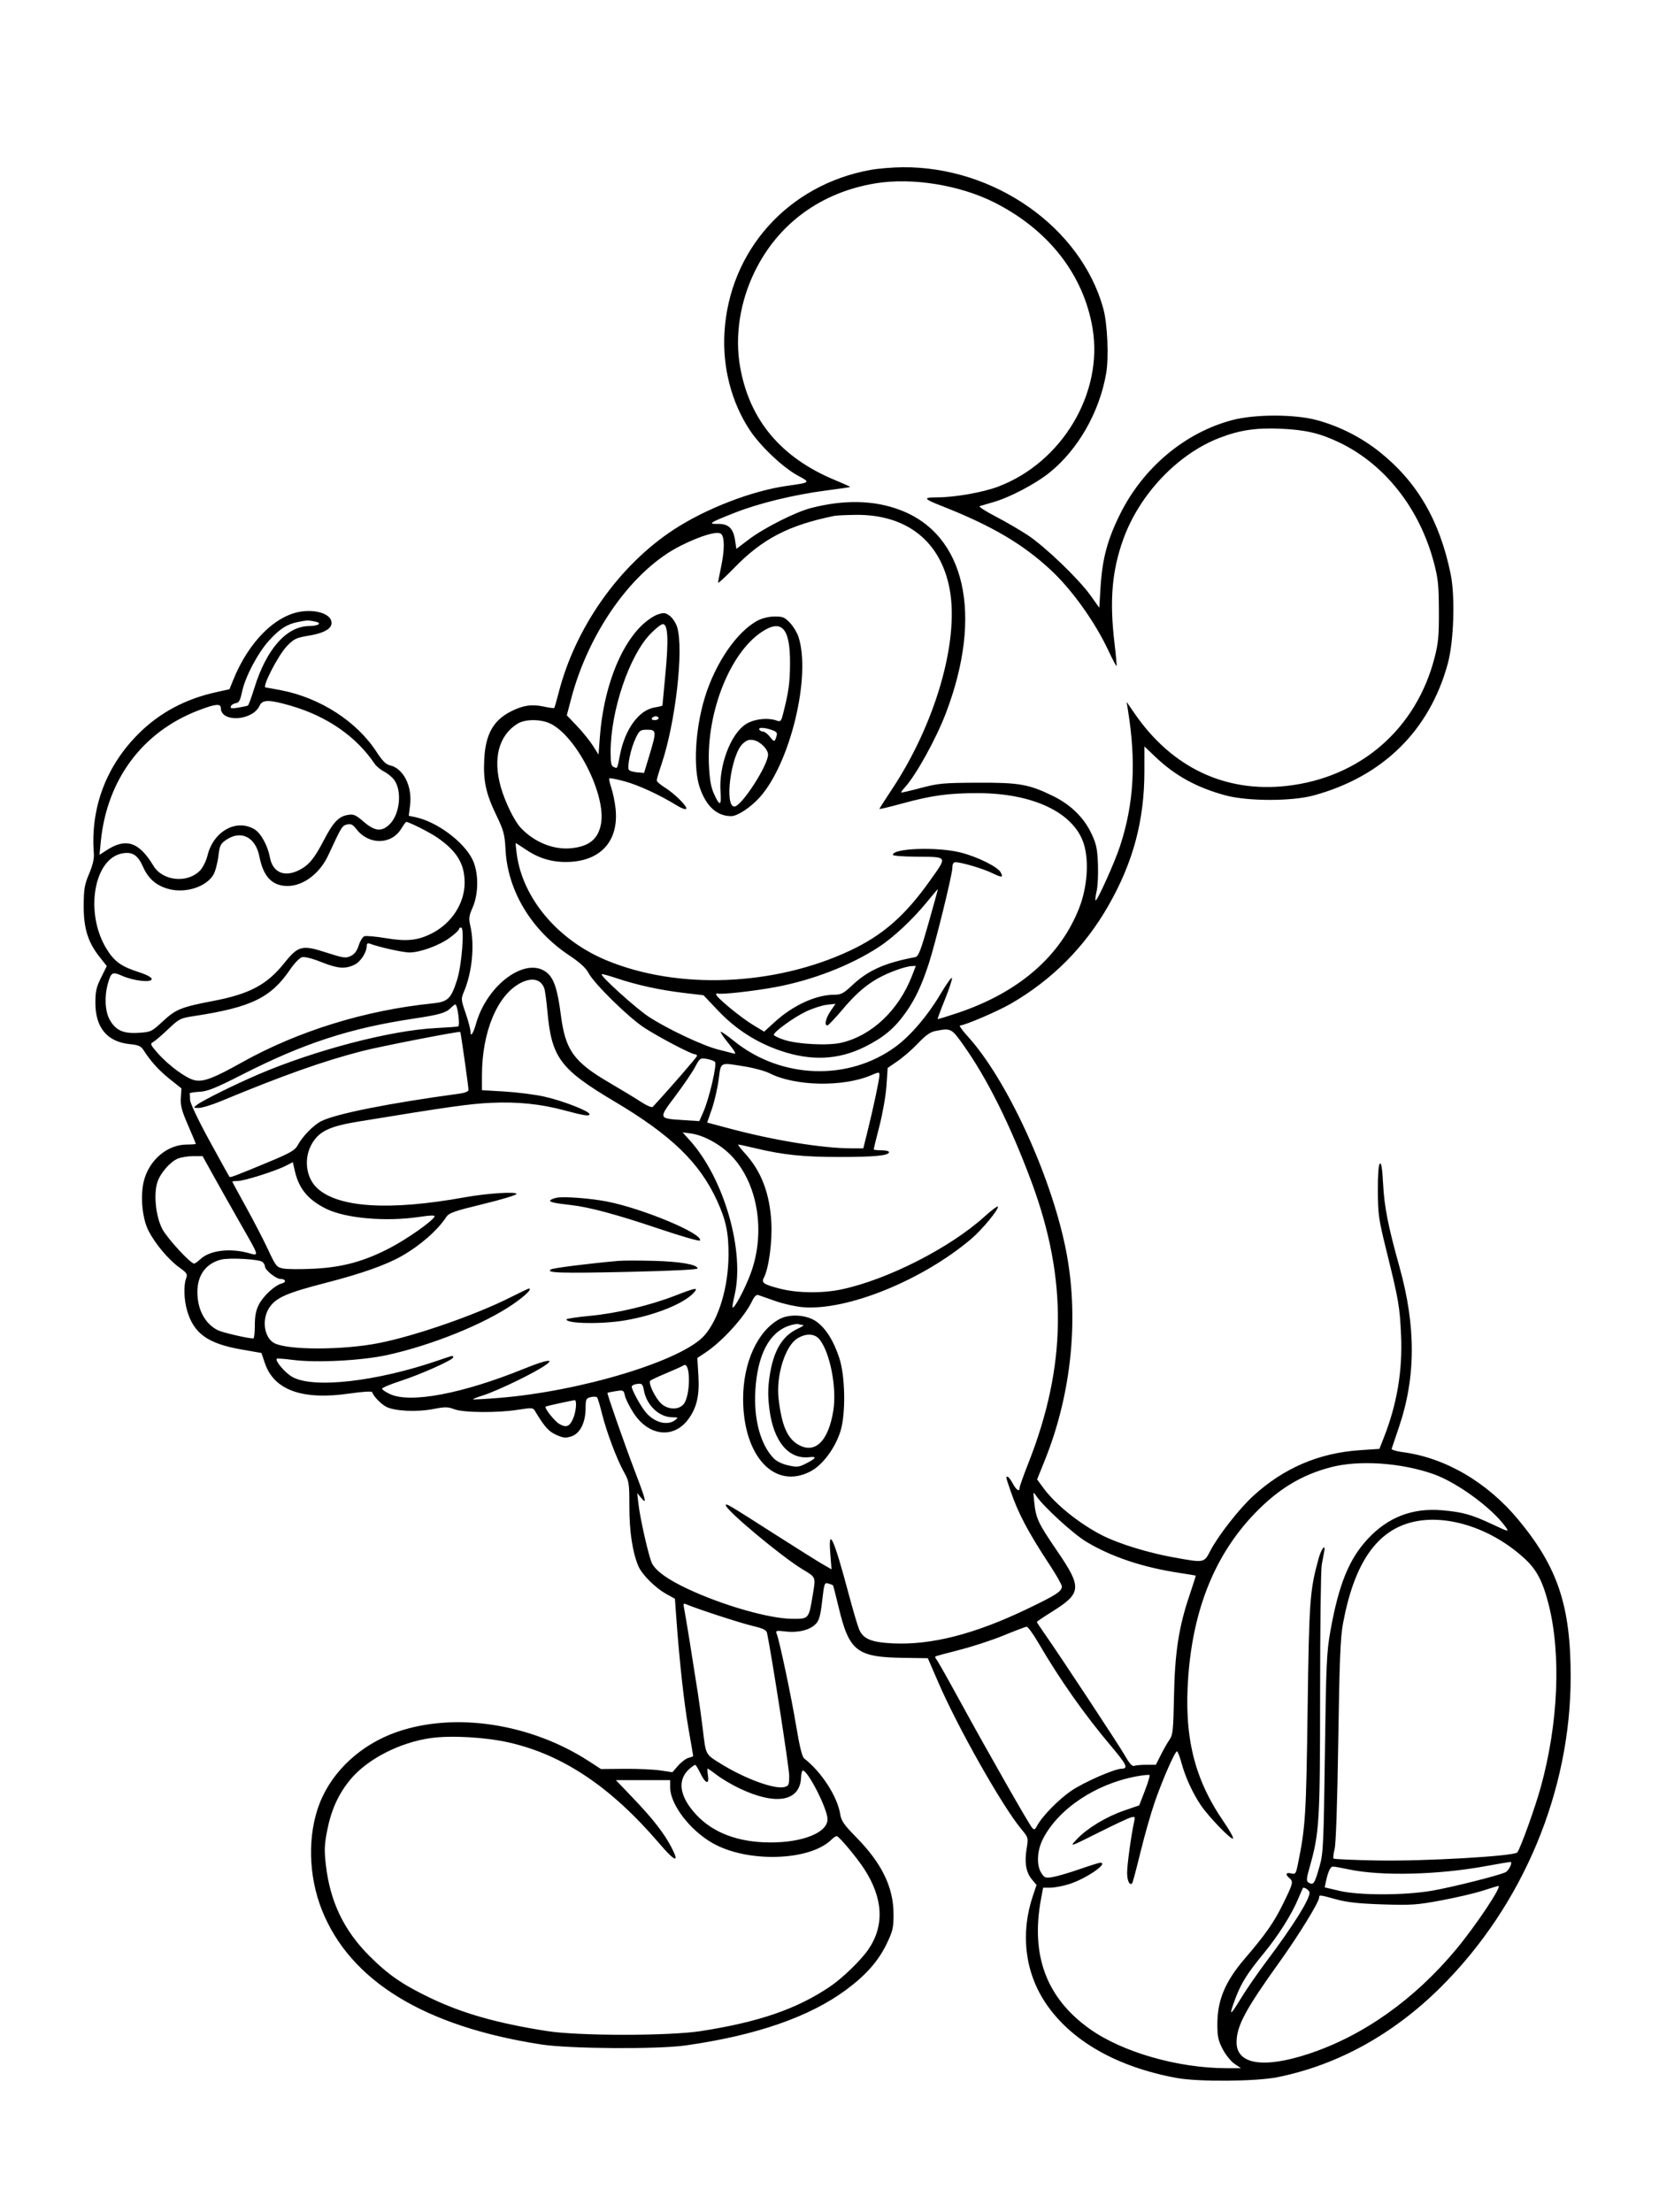 <svg xmlns="http://www.w3.org/2000/svg" width="864" height="1152" viewBox="0 0 864 1152" version="1.1">
	<path d="M 453.334 88.481 C 410.480 96.256, 379.835 130.359, 377.296 173.099 C 376.213 191.335, 380.982 209.682, 390.543 224.065 C 396.168 232.525, 407.865 243.562, 415.616 247.721 C 422.206 251.257, 422.196 251.267, 410.023 252.980 C 391.592 255.573, 367.651 264.812, 350.863 275.810 C 322.403 294.452, 299.640 326.717, 290.935 360.754 C 289.868 364.925, 288.837 368.496, 288.644 368.690 C 288.450 368.883, 285.944 368.538, 283.075 367.923 C 276.931 366.605, 272.305 367.301, 266.055 370.483 C 256.890 375.149, 252.849 382.408, 252.192 395.386 C 251.621 406.662, 253.029 413.188, 258.473 424.500 C 262.352 432.560, 262.854 434.440, 263.277 442.500 C 264.402 463.905, 276.713 484.352, 296.358 497.442 C 302.011 501.209, 305.111 504.034, 306.500 506.684 C 309.411 512.238, 327.357 529.853, 335.521 535.169 C 343.134 540.126, 360.038 549, 361.869 549 C 362.491 549, 363 549.381, 363 549.847 C 363 550.486, 348.337 567.370, 339.950 576.388 C 339.481 576.892, 336.823 575.769, 333.812 573.796 C 330.890 571.881, 323.559 567.431, 317.521 563.907 C 298.776 552.968, 294.448 546.944, 292.081 528.500 C 290.389 515.321, 288.527 509.621, 284.921 506.587 C 274.346 497.689, 253.824 512.349, 247.944 533 C 246.421 538.349, 245 540.336, 245 537.118 C 245 535.863, 243.871 531.564, 242.490 527.564 C 240.068 520.548, 240.038 520.155, 241.628 516.396 C 245.907 506.281, 247.262 492.189, 244.930 482.070 C 244.052 478.261, 244.223 476.928, 246.145 472.570 C 249.349 465.304, 249.322 454.290, 246.083 447.641 C 241.506 438.244, 227.468 427.849, 216.190 425.503 L 212.879 424.815 213.559 419.371 C 214.805 409.402, 210.058 400.050, 202.962 398.492 C 200.980 398.056, 199.059 396.114, 196.127 391.581 C 185.867 375.716, 166.680 363.330, 146.333 359.437 C 142.203 358.647, 138.608 358, 138.345 358 C 136.222 358, 144.899 341.136, 149.443 336.432 C 153.091 332.655, 154.237 332.109, 160.811 331.015 C 170.081 329.473, 174.043 326.584, 172.259 322.668 C 170.778 319.418, 164.421 317.558, 157.564 318.367 C 143.687 320.005, 129.517 334.049, 121.407 354.204 L 119.514 358.907 112.293 360.514 C 96.529 364.021, 83.272 371.101, 72.449 381.793 C 55.282 398.750, 47.014 420.739, 48.868 444.500 C 49.078 447.194, 48.277 450.623, 46.416 455 C 44.039 460.590, 43.644 462.900, 43.589 471.500 C 43.514 483.300, 45.758 490.587, 51.837 498.294 L 55.617 503.085 52.642 509.087 C 50.168 514.078, 49.668 516.304, 49.675 522.295 C 49.690 535.118, 55.829 542.508, 67.465 543.709 C 72.159 544.193, 73.434 544.748, 74.794 546.897 C 78.435 552.650, 82.794 557.452, 88.500 561.996 L 94.500 566.774 94.169 571.651 C 93.901 575.606, 94.611 578.308, 97.919 585.937 C 100.164 591.111, 102 595.492, 102 595.672 C 102 595.853, 99.862 596.010, 97.250 596.022 C 87.705 596.066, 78.787 603.104, 75.417 613.251 C 72.838 621.015, 73.776 634.049, 77.419 641.066 C 80.975 647.916, 87.832 656.037, 93.493 660.102 C 97.384 662.897, 97.759 663.505, 96.930 665.684 C 95.549 669.316, 95.802 676.970, 97.490 682.655 C 101.012 694.515, 108.311 699.691, 125.829 702.752 L 136.157 704.557 137.943 709.832 C 142.718 723.938, 157.428 729.228, 182 725.677 C 188.877 724.683, 193.627 724.393, 193.817 724.957 C 194.564 727.181, 198.405 731.158, 201.205 732.606 C 205.548 734.852, 217.218 735.404, 225.597 733.759 C 231.771 732.547, 233.203 732.559, 236.597 733.848 C 241.424 735.680, 259.290 735.811, 270 734.094 C 276.727 733.015, 277.603 733.063, 278.500 734.556 C 283.602 743.051, 285.712 745.427, 289.726 747.203 C 293.429 748.841, 294.611 748.953, 297.638 747.954 C 302.091 746.485, 304.946 740.808, 304.978 733.358 C 304.998 728.641, 305.218 728.162, 307.645 727.553 C 309.099 727.188, 310.591 727.252, 310.959 727.695 C 311.328 728.138, 312.459 731.875, 313.474 736 C 315.798 745.451, 321.251 759.973, 324.934 766.520 C 327.628 771.310, 327.758 772.136, 327.765 784.520 C 327.772 797.508, 329.376 808.178, 332.417 815.456 C 334.269 819.888, 341.283 826.904, 347.024 830.067 L 351.500 832.534 352.217 842.517 C 353.830 864.952, 356.260 887.034, 358.562 900.154 C 359.903 907.800, 361 914.219, 361 914.419 C 361 914.619, 359.925 915.053, 358.611 915.383 C 357.298 915.712, 354.862 917.533, 353.198 919.427 L 350.173 922.873 343.837 921.935 C 340.351 921.420, 331.980 921.047, 325.234 921.106 L 312.968 921.214 306.734 917.165 C 276.417 897.473, 236.874 891.440, 206.725 901.905 C 188.097 908.371, 173.082 922.205, 166.521 938.947 C 160.090 955.356, 160.527 976.743, 167.658 994.655 C 182.353 1031.569, 221.124 1055.305, 282 1064.658 C 296.645 1066.909, 342.441 1067.214, 357 1065.159 C 393.732 1059.974, 421.673 1050.279, 440.800 1036.082 C 451.075 1028.456, 457.559 1021.060, 461.844 1012.078 C 465.014 1005.434, 465.381 1003.811, 465.343 996.578 C 465.271 982.667, 459.228 970.277, 445.898 956.713 C 439.526 950.229, 438.132 948.217, 437.577 944.712 C 436.128 935.560, 427.799 922.667, 418.874 915.759 C 417.736 914.878, 416.449 909.695, 414.588 898.500 C 412.032 883.128, 405.956 854.413, 404.479 850.728 C 403.835 849.121, 404.269 849.014, 409.134 849.585 C 415.712 850.356, 421.891 848.810, 424.861 845.648 C 426.630 843.765, 427.320 841.271, 428.189 833.614 C 429.228 824.472, 429.399 823.991, 431.393 824.602 C 432.552 824.958, 433.630 825.360, 433.790 825.497 C 433.949 825.634, 435.246 830.641, 436.673 836.623 C 442.235 859.954, 446.089 862.975, 470.736 863.324 L 483.212 863.500 488.606 875.967 C 498.886 899.727, 521.837 940.324, 531.814 952.398 C 535.601 956.981, 535.605 956.994, 534.650 962.769 C 533.463 969.943, 534.366 975.093, 537.454 978.764 L 539.829 981.586 537.953 987.145 C 531.375 1006.630, 533.719 1026.783, 544.439 1042.908 C 557.569 1062.658, 581.648 1076.431, 613 1082.124 C 624.229 1084.163, 654.243 1083.916, 665.270 1081.695 C 696.679 1075.367, 725.819 1059.269, 750.589 1034.559 C 793.227 992.025, 818 932.703, 818 873.132 C 818 836.327, 811.340 816.288, 790.893 791.567 C 774.640 771.917, 752.779 759.110, 730.500 756.187 C 727.200 755.754, 724.620 754.973, 724.766 754.450 C 724.912 753.928, 726.573 749, 728.456 743.500 C 737.418 717.329, 737.520 690.777, 728.779 659.500 C 722.956 638.662, 720.963 628.573, 720.325 616.705 C 719.865 608.157, 719.389 605.212, 718.595 606.007 C 717.904 606.699, 717.527 611.978, 717.573 620.302 C 717.639 632.375, 718.015 634.991, 721.978 651 C 728.400 676.937, 728.974 680.238, 729.662 695.194 C 730.509 713.591, 727.571 731.154, 720.746 748.500 L 718.386 754.500 708.345 755.171 C 686.865 756.605, 668.526 764.467, 652.593 779.073 C 645.425 785.644, 634.517 799.566, 630.471 807.310 C 626.975 814.001, 627.430 813.915, 611.115 810.977 C 598.042 808.623, 583.034 804.026, 574.500 799.762 C 562.664 793.848, 549.797 783.578, 543.534 775.046 L 540.119 770.394 544.127 760.447 C 558.302 725.274, 562.193 685.005, 554.847 649.509 C 546.850 610.863, 523.988 561.561, 503.847 539.523 C 501.071 536.485, 499.344 534, 500.011 534 C 502.407 534, 519.645 526.605, 526.500 522.636 C 548.019 510.177, 565.019 493.069, 577.314 471.500 C 590.194 448.903, 595.989 427.222, 595.996 401.598 L 596 388.696 601.750 394.167 C 612.050 403.967, 623.302 410.145, 638.204 414.180 C 649.771 417.313, 672.779 417.331, 684.175 414.217 C 720.202 404.373, 744.533 380.434, 754.019 345.500 C 757.149 333.976, 757.894 310.689, 755.508 299 C 749.833 271.197, 738.140 251.054, 718.599 235.419 C 709.108 227.825, 697.691 222.014, 685.988 218.821 C 674.276 215.625, 653.379 215.625, 641.500 218.820 C 616.984 225.415, 595.471 243.454, 583.453 267.493 C 576.819 280.762, 574.090 290.857, 573.182 305.485 L 572.500 316.469 567.865 309.985 C 561.764 301.449, 544.345 284.725, 535.304 278.723 C 531.346 276.095, 523.790 271.700, 518.514 268.956 C 513.237 266.213, 509.501 263.787, 510.210 263.566 C 510.920 263.345, 514.200 262.383, 517.500 261.429 C 526.077 258.948, 539.477 251.871, 546.725 245.996 C 561.513 234.008, 572.570 214.619, 576.066 194.542 C 577.535 186.108, 576.771 168.563, 574.591 160.663 C 562.921 118.374, 517.835 86.660, 470 87.094 C 464.775 87.142, 457.275 87.766, 453.334 88.481 M 456 95.466 C 427.578 100.124, 405.214 116.471, 393.021 141.500 C 385.366 157.215, 382.636 174.923, 385.411 190.868 C 390.253 218.699, 406.761 238.402, 435.006 250.064 C 439.391 251.874, 442.870 253.463, 442.739 253.594 C 442.607 253.726, 436.891 254.563, 430.035 255.455 C 413.484 257.608, 395.272 262.047, 382.725 266.985 C 369.485 272.196, 368.424 272.896, 373.891 272.821 C 379.378 272.745, 381.884 275.114, 382.810 281.252 L 383.500 285.829 390 280.901 C 397.937 274.883, 414.377 266.592, 422.487 264.517 C 439.772 260.096, 455.145 260.437, 468.711 265.543 C 502.737 278.351, 512.166 320.009, 492.644 371.290 C 487.541 384.697, 477.134 403.550, 471.303 409.952 C 470.075 411.300, 469.199 412.532, 469.356 412.690 C 469.514 412.847, 474.110 411.784, 479.571 410.328 C 488.612 407.917, 491.243 407.673, 509 407.590 C 530.861 407.489, 535.870 408.373, 548.500 414.565 C 557.610 419.030, 564.495 425.763, 568.375 434 C 570.973 439.515, 571.493 441.940, 571.803 450 C 572.004 455.225, 571.706 461.513, 571.140 463.973 C 570.575 466.433, 570.309 468.643, 570.550 468.883 C 571.282 469.615, 580.563 449.030, 583.347 440.500 C 590.564 418.393, 591.798 396.689, 587.384 369.500 L 586.734 365.500 590.850 371.483 C 610.241 399.674, 638.043 412.895, 670.251 409.242 C 708.438 404.911, 737.526 379.653, 747.112 342.500 C 749.076 334.887, 749.424 331.111, 749.367 318 C 749.310 304.645, 748.943 301.157, 746.719 292.794 C 739.232 264.643, 721.168 241.749, 697.500 230.415 C 687.491 225.622, 680.057 223.861, 667.359 223.273 C 654.274 222.667, 645.686 223.936, 635.053 228.048 C 613.328 236.449, 593.498 257.328, 585.039 280.706 C 579.093 297.138, 577.779 312.630, 580.432 335 C 581.182 341.325, 581.656 346.649, 581.484 346.831 C 581.312 347.013, 579.382 343.342, 577.194 338.673 C 570.258 323.871, 558.266 307.091, 547.382 296.954 C 532.603 283.190, 516.491 273.743, 490 263.310 C 480.905 259.728, 480.577 259.001, 488.050 258.996 C 497.197 258.990, 511.799 256.435, 519.719 253.454 C 553.058 240.905, 574.659 204.760, 569.007 170.983 C 564.342 143.109, 546.184 119.782, 518.054 105.528 C 499.969 96.363, 475.117 92.334, 456 95.466 M 434.500 268.641 C 410.650 273.512, 397.039 280.598, 382.250 295.840 C 377.712 300.516, 374 303.928, 374 303.421 C 374 302.914, 374.667 299.349, 375.483 295.500 C 377.401 286.441, 377.426 279.599, 375.546 278.038 C 373.579 276.406, 365.109 278.878, 354.500 284.179 C 329.669 296.586, 306.658 328.764, 297.418 364 L 295.189 372.500 300.520 378.097 C 303.452 381.176, 307.170 385.776, 308.784 388.320 L 311.717 392.946 312.411 383.723 C 314.252 359.268, 322.518 337.132, 334.018 325.870 C 336.618 323.323, 340.427 320.684, 342.482 320.006 C 345.795 318.913, 346.518 318.996, 348.857 320.743 C 350.308 321.826, 352.024 324.465, 352.671 326.606 C 356.184 338.246, 351.779 376.600, 344.454 398.134 C 343.105 402.103, 342.012 405.834, 342.027 406.425 C 342.042 407.016, 343.849 408.607, 346.043 409.961 C 351.175 413.127, 358.120 419.997, 357.388 421.182 C 357.076 421.686, 354.949 420.944, 352.661 419.534 C 343.667 413.991, 332.718 408.916, 325.452 406.923 C 321.262 405.774, 317.614 405.053, 317.345 405.322 C 317.076 405.590, 317.533 407.803, 318.360 410.238 C 319.186 412.674, 320.173 417.404, 320.551 420.750 C 322.406 437.141, 313.678 447.717, 297.421 448.779 C 288.658 449.351, 281.217 447.357, 274.003 442.502 C 271.141 440.576, 268.694 439, 268.565 439 C 268.436 439, 268.694 441.658, 269.139 444.906 C 272.286 467.919, 290.593 489.567, 315.773 500.049 C 352.925 515.516, 403.170 513.544, 442.586 495.073 C 459.749 487.030, 471.392 476.843, 484.381 458.506 C 493.552 445.558, 494.010 446.257, 476.250 446.100 C 470.063 446.045, 465 445.621, 465 445.158 C 465 441.668, 488.333 440.888, 500.404 443.975 C 509.158 446.214, 519.605 451.394, 521.136 454.254 C 522.662 457.105, 521.925 457.150, 516.461 454.542 C 511.534 452.190, 500.681 449, 497.606 449 C 496.506 449, 496 449.900, 496 451.856 C 496 455.342, 487.063 491.614, 483.631 502.054 C 479.926 513.327, 476.503 520.541, 471.599 527.413 C 465.780 535.568, 460.216 540.222, 450.444 545.107 C 436.615 552.021, 422.285 552.639, 406.061 547.021 C 393.770 542.765, 383.057 535.853, 374.078 526.386 L 366.383 518.272 355.942 517.030 C 343.697 515.574, 331.653 512.940, 321.217 509.437 C 317.104 508.056, 313.568 507.099, 313.358 507.309 C 312.477 508.190, 331.480 525.351, 338.022 529.583 C 347.911 535.980, 366.238 544.613, 374 546.530 C 377.575 547.413, 381.328 548.373, 382.340 548.664 C 383.575 549.018, 382.652 547.317, 379.532 543.486 C 376.976 540.349, 375.094 537.573, 375.348 537.319 C 375.603 537.064, 378.666 539.173, 382.155 542.006 C 406.684 561.918, 441.938 563.145, 466.574 544.946 C 474.306 539.233, 483.181 528.823, 489.674 517.849 C 492.878 512.434, 495.629 508.593, 495.787 509.314 C 495.945 510.035, 494.281 515.082, 492.088 520.530 C 489.896 525.978, 488.207 530.541, 488.336 530.670 C 488.465 530.798, 493.139 529.371, 498.724 527.497 C 530.494 516.838, 552.216 498.054, 562.082 472.709 C 566.259 461.978, 567.231 448.321, 564.447 439.471 C 559.342 423.241, 538.150 413.073, 509.322 413.022 C 494.160 412.995, 485.231 414.213, 469.964 418.390 C 463.384 420.191, 458 421.478, 458 421.251 C 458 421.023, 460.891 416.486, 464.424 411.169 C 487.052 377.114, 499.532 334.105, 494.629 307.073 C 490.071 281.945, 472.215 267.774, 445.540 268.116 C 440.568 268.180, 435.600 268.416, 434.500 268.641 M 394.655 323.117 C 383.773 328.857, 372.465 345.357, 366.977 363.500 C 362.075 379.704, 360.961 399.802, 364.398 410 C 367.722 419.862, 373.346 425, 380.818 425 C 384.039 425, 390.853 420.520, 395.567 415.301 C 411.534 397.628, 422.524 352.236, 415.834 331.592 C 415.137 329.442, 413.149 326.180, 411.416 324.342 C 408.660 321.420, 407.650 321.006, 403.382 321.044 C 400.484 321.070, 396.937 321.913, 394.655 323.117 M 155 323.936 C 149.443 325.057, 145.664 327.493, 140.194 333.478 C 134.273 339.957, 127.656 352.524, 126.022 360.394 C 125.116 364.760, 124.454 365.940, 122.770 366.188 C 121.608 366.360, 120.455 367.111, 120.209 367.858 C 119.854 368.933, 120.671 369.066, 124.131 368.493 C 126.534 368.095, 128.782 367.604, 129.127 367.402 C 129.472 367.200, 130.976 363.089, 132.471 358.267 C 138.762 337.966, 149.228 326.132, 161 326.007 C 166.085 325.952, 167.970 324.444, 163.956 323.641 C 160.374 322.925, 159.942 322.939, 155 323.936 M 338.698 330.120 C 327.626 341.606, 318.005 370.205, 318.001 391.643 C 318 397.347, 318.331 398.913, 319.643 399.417 C 321.656 400.189, 321.361 400.772, 322.896 393 C 325.553 379.549, 332.795 369.696, 340.988 368.386 C 343.194 368.033, 345 367.584, 345 367.387 C 345 367.190, 345.700 359.710, 346.556 350.765 C 348.253 333.031, 347.837 325, 345.222 325 C 344.348 325, 341.412 327.304, 338.698 330.120 M 396.718 329.064 C 380.162 340.030, 367.958 370.791, 369.209 398.405 C 369.536 405.639, 370.248 409.810, 371.720 413.121 C 374.839 420.139, 375.797 419.890, 375.247 412.203 C 374.292 398.856, 380.414 382.402, 388.269 377.203 C 392.488 374.410, 399.874 373.538, 404.613 375.274 C 406.475 375.956, 406.856 375.539, 407.812 371.774 C 410.770 360.133, 411.390 355.640, 411.443 345.500 C 411.539 327.058, 407.146 322.156, 396.718 329.064 M 135.181 367.502 C 131.569 375.430, 115 376.389, 115 368.671 C 115 366.240, 112.043 366.573, 103.136 370.008 C 74.092 381.208, 55.623 406.120, 52.489 438.322 L 51.825 445.144 55.663 442.663 C 65.679 436.188, 72.491 438.492, 79.918 450.867 C 84.709 458.850, 97.692 460.131, 104.229 453.266 C 105.678 451.745, 107.406 448.250, 108.069 445.500 C 111.117 432.866, 123.193 426.162, 132.586 431.889 C 135.918 433.921, 139.405 440.309, 140.569 446.514 C 142.048 454.400, 148.159 457, 155.914 453.044 C 160.885 450.508, 163.699 447.073, 168.734 437.394 C 173.547 428.143, 176.423 425.130, 181.178 424.359 C 184.191 423.870, 185.262 424.332, 189.382 427.898 C 195.222 432.952, 198.864 433.289, 202.996 429.158 C 208.275 423.879, 209.474 411.848, 205.289 406.136 C 204.227 404.686, 201.863 402.738, 200.036 401.806 C 198.208 400.874, 195.990 399.040, 195.107 397.729 C 185.506 383.492, 170.312 372.979, 151.426 367.507 C 140.110 364.227, 136.673 364.226, 135.181 367.502 M 339.500 374 C 339.160 374.550, 339.809 375, 340.941 375 C 342.073 375, 343 374.550, 343 374 C 343 373.450, 342.352 373, 341.559 373 C 340.766 373, 339.840 373.450, 339.500 374 M 269.500 376.871 C 259.719 382.946, 256.571 395.015, 260.859 410.003 C 263.064 417.712, 267.856 427.503, 271.144 431.018 C 278.228 438.591, 288.292 442.663, 297.563 441.706 C 306.903 440.742, 311.552 436.918, 312.998 429.010 C 315.715 414.154, 300.571 383.923, 286.926 376.962 C 281.889 374.393, 273.560 374.349, 269.500 376.871 M 395.500 380 C 395.840 380.550, 396.734 381, 397.486 381 C 398.239 381, 399.794 382.194, 400.941 383.653 C 403.218 386.547, 403.436 386.528, 404.408 383.359 C 404.949 381.598, 404.501 381.022, 401.883 380.109 C 397.924 378.729, 394.680 378.673, 395.500 380 M 331.095 384.303 C 328.472 389.721, 326.379 399.779, 327.616 401.016 C 328.118 401.518, 330.080 402.057, 331.976 402.214 L 335.423 402.500 338.149 393.500 C 341.988 380.824, 341.924 380, 337.089 380 C 333.470 380, 333.023 380.321, 331.095 384.303 M 386.808 387.302 C 380.674 392.987, 377.106 420, 382.489 420 C 386.124 420, 400 398.556, 400 392.940 C 400 390.184, 395.889 386.072, 392.481 385.420 C 390.153 384.975, 388.855 385.405, 386.808 387.302 M 208.929 431.615 C 203.769 439.965, 192.135 440.099, 185.705 431.882 C 183.702 429.322, 182.752 428.845, 180.690 429.363 C 178.152 430, 177.850 430.497, 170.935 445.423 C 166.577 454.830, 157.976 461.339, 149.868 461.368 C 141.761 461.397, 137.169 456.620, 135.076 445.981 C 133.097 435.923, 125.575 432.117, 117.898 437.289 C 114.826 439.359, 114.423 440.197, 113.700 446.032 C 113.260 449.582, 112.110 453.839, 111.144 455.493 C 107.493 461.744, 96.929 465.225, 88.237 463.040 C 81.585 461.368, 77.304 457.743, 74.504 451.413 C 71.769 445.228, 68.943 443.413, 63.606 444.414 C 48.782 447.195, 44.107 475.490, 55.414 494 C 59.473 500.644, 63.061 503.260, 72.119 506.178 C 76.424 507.564, 79 508.934, 79 509.837 C 79 511.844, 69.652 510.824, 63.630 508.161 C 58.461 505.874, 57.829 506.238, 56.110 512.500 C 54.305 519.073, 54.730 526.748, 57.137 531.030 C 60.248 536.565, 64.195 538.348, 72.206 537.838 C 78.597 537.431, 78.949 537.262, 84.893 531.760 C 91.631 525.522, 94.386 524.422, 111.500 521.139 C 129.903 517.609, 139.037 512.744, 147.806 501.799 C 155.327 492.411, 157.217 491.917, 169.914 496.021 C 178.833 498.904, 180.061 499.080, 182.643 497.848 C 184.621 496.904, 185.906 495.205, 186.820 492.323 C 187.546 490.033, 188.859 487.884, 189.739 487.547 C 190.618 487.209, 195.730 487.667, 201.097 488.565 C 211.891 490.370, 217.646 489.752, 225.005 485.997 C 235.272 480.760, 242.017 470.266, 241.978 459.590 C 241.943 449.746, 237.918 443.168, 227.580 436.055 C 223.741 433.414, 212.969 428, 211.553 428 C 211.339 428, 210.158 429.627, 208.929 431.615 M 482.530 469.964 C 475.147 478.987, 465.169 488.283, 457.556 493.229 C 442.832 502.795, 423.251 510.389, 404 514.001 C 392.637 516.132, 374.962 518.084, 373.750 517.342 C 373.337 517.089, 373 517.337, 373 517.893 C 373 519.343, 385.818 529.899, 392.393 533.863 L 397.971 537.227 403.486 532.186 C 412.971 523.518, 425.022 518, 434.469 518 C 438.018 518, 439.296 517.324, 443.874 513.026 C 452.109 505.295, 460.869 501.387, 476.571 498.440 C 478.329 498.111, 479.396 495.401, 483.630 480.526 C 486.373 470.887, 488.530 463, 488.422 463 C 488.315 463, 485.663 466.134, 482.530 469.964 M 239 483.915 C 239 484.418, 236.859 486.402, 234.241 488.323 C 228.739 492.362, 218.777 496, 213.220 496 C 209.852 496, 197.304 493.205, 192.645 491.417 C 191.515 490.983, 191 491.320, 191 492.492 C 191 495.946, 187.786 500.874, 184.522 502.423 C 179.691 504.715, 175.787 504.382, 167.204 500.945 C 162.641 499.118, 158.667 498.118, 157.316 498.457 C 156.049 498.775, 153.339 501.555, 151.137 504.798 C 141.090 519.594, 130.848 524.564, 101.031 529.115 C 93.897 530.203, 93.291 530.512, 87.531 535.982 C 84.214 539.131, 80.694 542.140, 79.709 542.667 C 78.096 543.530, 78.343 544.109, 82.206 548.496 C 87.886 554.949, 97.286 561.775, 101.608 562.586 C 106.114 563.432, 111.331 561.430, 126 553.229 C 155.162 536.926, 190.315 526.049, 225.239 522.523 C 233.305 521.709, 234.929 520.140, 238.087 510.112 C 240.526 502.363, 241.995 483, 240.144 483 C 239.515 483, 239 483.412, 239 483.915 M 467.449 504.945 C 455.524 509.190, 448.247 514.450, 438.836 525.627 C 434.958 530.232, 431.383 534, 430.892 534 C 429.183 534, 430.018 530.253, 432.563 526.502 L 435.126 522.726 430.643 523.231 C 428.178 523.509, 423.312 525.078, 419.830 526.717 C 413.544 529.677, 403 537.291, 403 538.871 C 403 539.325, 405.363 540.488, 408.250 541.455 C 415.220 543.790, 431.201 544.620, 438.132 543.007 C 454.018 539.310, 467.960 526.139, 474.926 508.250 L 476.971 503 474.735 503.073 C 473.506 503.113, 470.227 503.955, 467.449 504.945 M 270.927 511.977 C 258.957 518.305, 251 537.474, 251 559.984 L 251 567.706 262.750 568.404 C 269.212 568.788, 278.402 569.951, 283.172 570.990 C 292.697 573.063, 307 578.596, 307 580.207 C 307 581.407, 304.312 580.991, 293.720 578.152 C 281.586 574.900, 269.760 573.685, 256 574.278 C 244.922 574.755, 233.707 576.335, 186.602 584.057 C 172.044 586.444, 166.668 588.906, 162.827 594.946 C 158.036 602.480, 159.069 613.007, 165.158 618.692 C 176.116 628.923, 202.804 630.592, 242 623.498 C 253.592 621.399, 269 620.398, 269 621.742 C 269 622.317, 261.139 624.692, 251.531 627.021 C 236.558 630.650, 233.833 631.606, 232.454 633.710 C 227.951 640.582, 219.180 648.305, 209.531 653.893 C 201.436 658.580, 188.401 663.214, 169.979 667.954 C 149.397 673.250, 143.796 675.691, 140.289 680.898 C 136.157 687.031, 137.522 696.667, 142.917 699.457 C 150.061 703.151, 178.741 703.103, 197.500 699.365 C 216.572 695.564, 247.525 684.803, 265.730 675.644 C 270.807 673.090, 275.180 671, 275.449 671 C 277.359 671, 273.677 674.665, 267.423 678.988 C 252.303 689.441, 225.111 700.460, 201.740 705.606 C 188.453 708.532, 164.868 709.758, 152.516 708.165 C 148.124 707.599, 144.360 707.306, 144.151 707.515 C 143.093 708.574, 148.436 714.880, 152.201 717.014 C 163.084 723.186, 195.814 719.523, 227.925 708.540 C 236.397 705.642, 236 705.725, 236 706.855 C 236 708.166, 219.108 715.719, 208.484 719.158 C 203.268 720.846, 199 722.649, 199 723.163 C 199 723.677, 200.912 724.966, 203.250 726.027 C 213.903 730.863, 240.911 725.731, 272.824 712.806 C 292.099 705.001, 290.021 708.810, 269.500 718.900 C 262.900 722.145, 254.918 725.601, 251.762 726.579 C 248.606 727.557, 246.170 728.503, 246.347 728.680 C 246.525 728.858, 252.482 728.542, 259.585 727.978 C 302.444 724.575, 355.322 708.530, 366.853 695.430 C 374.347 686.916, 379.330 670.283, 379.415 653.500 C 379.473 642.018, 378.087 635.430, 373.499 625.378 C 364.409 605.463, 349.702 591.220, 320 573.568 C 291.650 556.720, 287.229 550.751, 285.060 526.392 C 284.575 520.951, 283.829 515.600, 283.401 514.500 C 281.567 509.781, 276.876 508.832, 270.927 511.977 M 234.562 525.071 C 232.208 527.444, 228.523 528.480, 215.497 530.430 C 182.272 535.405, 158.223 543.251, 126.076 559.607 C 112.054 566.740, 108.109 568.323, 103.771 568.557 C 100.872 568.713, 98.612 569.102, 98.750 569.420 C 98.888 569.739, 99 571.249, 99 572.775 C 99 574.405, 103.166 583.177, 109.090 594.025 C 114.640 604.186, 119.347 612.669, 119.549 612.875 C 119.971 613.305, 123.552 611.932, 140.919 604.683 C 150.945 600.499, 153.642 598.938, 154.919 596.585 C 157.570 591.698, 163.148 585.965, 167.327 583.833 C 174.818 580.012, 203.109 574.380, 239.250 569.517 C 241.962 569.152, 244 568.356, 244 567.661 C 244 565.961, 239.989 537.656, 239.708 537.375 C 239.209 536.876, 197.895 544.935, 188.500 547.364 C 168.152 552.625, 147.622 559.909, 115 573.441 C 110.325 575.380, 105.150 576.960, 103.500 576.951 C 100.596 576.937, 100.564 576.887, 102.500 575.385 C 105.491 573.065, 122.198 564.779, 134.575 559.478 C 164.137 546.818, 203.511 536.544, 227 535.363 C 232.775 535.072, 237.993 534.687, 238.596 534.508 C 239.746 534.165, 238.262 522.939, 237.083 523.059 C 236.762 523.092, 235.628 523.998, 234.562 525.071 M 486.993 536.918 C 484.519 537.404, 481.916 539.266, 478.157 543.240 C 475.226 546.339, 470.458 550.507, 467.561 552.503 L 462.293 556.131 461.676 565.315 C 461.337 570.367, 459.696 579.799, 458.030 586.276 C 456.363 592.752, 455 598.265, 455 598.526 C 455 598.787, 456.800 599, 459 599 C 461.200 599, 463 599.430, 463 599.955 C 463 601.764, 455.449 602.500, 437 602.490 C 418.196 602.481, 407.958 601.412, 393.363 597.937 C 388.888 596.872, 384.893 596, 384.486 596 C 384.079 596, 385.534 597.941, 387.721 600.313 C 396.430 609.762, 400.861 621.237, 401.709 636.541 C 402.263 646.531, 400.374 660.565, 397.837 665.305 C 396.393 668.003, 397.592 668.834, 406.115 671.048 C 415.178 673.402, 428.159 673.570, 438.170 671.464 C 462.127 666.425, 494.872 649.753, 512.793 633.471 C 516.255 630.327, 519.340 628.006, 519.649 628.316 C 520.595 629.262, 511.524 640.311, 505.852 645.122 C 480.369 666.735, 441.147 682.644, 418.104 680.712 C 414.346 680.397, 407.948 678.967, 403.886 677.534 C 399.824 676.101, 395.809 674.692, 394.964 674.404 C 393.919 674.047, 392.863 675.063, 391.661 677.584 C 387.742 685.803, 376.163 698.555, 367.283 704.431 L 363.169 707.154 363.722 716.407 C 364.340 726.769, 362.869 733.078, 358.435 739.088 C 350.835 749.390, 337.759 747.884, 329.953 735.806 C 327.855 732.559, 325.835 728.525, 325.465 726.840 C 324.815 723.883, 324.650 723.800, 320.684 724.435 C 318.424 724.796, 316.477 725.189, 316.358 725.309 C 316.017 725.650, 325.280 752.105, 330.906 766.858 C 336.478 781.471, 337.004 783.777, 333.902 780 L 331.848 777.500 332.472 783 C 333.362 790.854, 337.961 811.018, 339.575 814.142 C 341.648 818.154, 347.879 822.601, 358.185 827.424 C 376.722 836.098, 400.840 842.976, 412.771 842.991 C 421.322 843.002, 421.192 843.158, 423.332 830.269 C 424.857 821.090, 424.994 821.425, 418 817.231 C 407.215 810.762, 378 786.379, 378 783.846 C 378 782.671, 379.290 783.435, 404.500 799.555 C 414.950 806.236, 425.652 812.946, 428.283 814.466 L 433.066 817.229 432.407 808.864 C 431.279 794.549, 434.305 801.200, 441.896 829.719 C 444.124 838.090, 446.599 846.497, 447.395 848.403 C 449.512 853.470, 453.724 855.235, 465 855.779 C 485.055 856.747, 507.676 850.945, 534.996 837.826 C 550.232 830.510, 553.004 828.702, 552.993 826.095 C 552.990 825.218, 550.169 820.225, 546.725 815 C 535.605 798.131, 530.258 788.050, 526.371 776.621 C 523.678 768.703, 523.740 769, 524.773 769 C 525.198 769, 526.393 770.575, 527.430 772.500 C 529.325 776.019, 530.998 777.073, 531.002 774.750 C 531.003 774.063, 533.041 768.337, 535.531 762.027 C 555.582 711.207, 556.074 666.128, 537.129 615.267 C 526.155 585.804, 514.133 561.662, 501.763 544.250 C 495.463 535.382, 495.281 535.292, 486.993 536.918 M 362.031 555.576 C 360.674 558.174, 356.074 564.949, 351.810 570.630 C 342.802 582.632, 342.736 582.423, 355.845 583.279 L 364.190 583.824 366.213 579.252 C 369.355 572.149, 373.550 554.150, 372.345 552.945 C 371.785 552.385, 369.791 551.685, 367.914 551.389 C 364.675 550.879, 364.374 551.093, 362.031 555.576 M 374.250 562.323 C 373.638 566.901, 372.043 573.777, 370.706 577.605 L 368.274 584.564 380.387 587.787 C 403.413 593.913, 428.684 598, 443.545 598 L 449.602 598 451.853 588.937 C 454.926 576.563, 458 562.020, 458 559.856 C 458 558.154, 457.798 558.158, 453.660 559.931 C 439.131 566.159, 414.082 565.674, 400.819 558.908 C 398.543 557.747, 392.815 556.169, 388.091 555.402 C 374.560 553.206, 375.536 552.718, 374.250 562.323 M 359.299 593.897 C 377.052 613.603, 387.977 651.458, 382.559 674.492 C 381.784 677.787, 381.309 680.642, 381.503 680.836 C 382.348 681.681, 387.686 671.770, 390.767 663.636 C 399.015 641.863, 394.714 615.787, 380.509 601.442 C 374.889 595.766, 366.282 591.113, 359.812 590.253 L 355.500 589.680 359.299 593.897 M 92.481 603.394 C 88.508 605.125, 83.517 610.903, 81.985 615.546 C 79.904 621.851, 81.140 633.630, 84.555 640.038 C 87.185 644.973, 99.195 658, 101.115 658 C 101.545 658, 103.056 656.926, 104.473 655.613 C 109.213 651.220, 119.256 649.883, 128.838 652.368 C 135.242 654.029, 135.593 655.383, 124.642 636.161 C 120.048 628.098, 113.862 617.122, 110.895 611.772 L 105.500 602.044 100.500 602.061 C 97.750 602.070, 94.142 602.670, 92.481 603.394 M 148.797 607.099 C 143.510 609.812, 127.092 615, 123.791 615 C 122.256 615, 121 615.156, 121 615.347 C 121 615.538, 124.219 621.500, 128.153 628.597 C 132.088 635.694, 137.236 645.637, 139.594 650.694 C 143.678 659.450, 144.060 659.921, 147.622 660.589 C 149.678 660.975, 156.805 661.014, 163.458 660.677 C 178.486 659.916, 189.720 656.843, 203.155 649.819 C 212.187 645.097, 225.390 635.789, 226.344 633.470 C 226.625 632.787, 224.025 632.853, 218.634 633.665 C 200.964 636.328, 179.908 634.484, 169.684 629.378 C 160.443 624.763, 155.674 618.984, 153.571 609.849 L 152.500 605.198 148.797 607.099 M 290 623.698 C 288.625 623.957, 287.118 624.536, 286.651 624.984 C 285.716 625.881, 288.513 626.545, 297.325 627.519 C 306.825 628.569, 321.205 632.438, 343.232 639.872 C 354.634 643.720, 364.202 646.482, 364.494 646.011 C 366.581 642.632, 335 629.381, 316 625.663 C 307.610 624.022, 293.813 622.979, 290 623.698 M 115.123 655.937 C 107.224 657.954, 102.800 664.011, 102.800 672.806 C 102.800 681.894, 106.671 689.198, 113.319 692.656 C 115.629 693.858, 129.099 697, 131.941 697 C 132.362 697, 132.706 693.962, 132.706 690.248 C 132.706 685.345, 133.286 682.360, 134.824 679.345 C 137.123 674.838, 143.160 669.275, 146.743 668.359 C 149.321 667.701, 148.798 666, 146.018 666 C 143.773 666, 138 661.344, 138 659.534 C 138 658.825, 137.402 657.748, 136.670 657.141 C 134.929 655.696, 119.454 654.831, 115.123 655.937 M 322 656.602 C 307.019 657.924, 288.336 660.272, 287.042 660.996 C 283.728 662.851, 291.745 663.116, 327.096 662.320 C 350.369 661.796, 363.437 661.139, 363.324 660.500 C 362.966 658.462, 354.107 656.939, 340.500 656.577 C 332.800 656.372, 324.475 656.383, 322 656.602 M 351.500 674.737 C 338.345 679.849, 321.255 683.899, 307.275 685.217 C 300.524 685.853, 295 686.683, 295 687.062 C 295 689.373, 313.837 689.641, 326 687.503 C 341.264 684.819, 355.883 678.946, 361.087 673.407 C 364.083 670.218, 362.594 670.425, 351.500 674.737 M 405.927 686.922 C 394.476 693.154, 386.983 709.652, 387.015 728.564 C 387.064 758.373, 403.442 775.964, 422.081 766.226 C 428.422 762.914, 434.982 754.107, 437.734 745.209 C 440.526 736.182, 440.213 716.675, 437.123 707.246 C 434.203 698.334, 430.386 692.159, 425.485 688.421 C 420.564 684.668, 411.363 683.962, 405.927 686.922 M 410.637 690.463 C 400.458 694.097, 394.504 705.668, 393.380 724 C 392.469 738.856, 395.976 752.049, 402.740 759.212 C 404.362 760.930, 407.193 762.347, 410.462 763.079 C 415.087 764.114, 416.049 764.016, 419.743 762.131 C 425.101 759.398, 425.670 758.323, 421.501 758.810 C 410.700 760.071, 402.831 750.631, 400.716 733.875 C 399.874 727.207, 399.886 722.986, 400.764 716.963 C 402.728 703.489, 407.316 695.685, 415.500 691.896 C 417.700 690.877, 418.974 690.034, 418.332 690.022 C 417.689 690.010, 416.564 689.794, 415.832 689.542 C 415.099 689.290, 412.762 689.704, 410.637 690.463 M 415.285 696.968 C 408.902 700.860, 404.072 716.425, 405.500 728.500 C 407.106 742.079, 409.904 748.751, 415.395 752.099 C 424.263 757.507, 431.403 750.758, 433.998 734.515 C 435.866 722.818, 432.343 704.520, 426.887 697.583 C 424.383 694.400, 419.887 694.162, 415.285 696.968 M 356 711.011 C 355.175 711.543, 351.125 713.379, 347 715.091 C 342.875 716.804, 339.120 718.561, 338.656 718.996 C 337.446 720.131, 341.250 728.060, 344.392 730.950 C 347.915 734.191, 353.530 734.299, 356.060 731.174 C 359.742 726.627, 359.688 708.632, 356 711.011 M 331.250 720.768 C 330.012 720.972, 329 721.576, 329 722.109 C 329 723.638, 333.038 731.171, 335.808 734.809 C 340.217 740.599, 347.328 742.732, 351.559 739.532 C 353.386 738.150, 353.294 738.062, 350 738.028 C 343.297 737.960, 336.829 731.856, 335.390 724.239 C 334.688 720.529, 334.362 720.255, 331.250 720.768 M 291.500 730.702 C 287.650 731.523, 284.355 732.334, 284.178 732.503 C 283.401 733.245, 288.732 740.001, 291.286 741.510 C 294.891 743.640, 296.731 742.888, 298.545 738.546 C 300.079 734.876, 300.523 728.927, 299.250 729.104 C 298.837 729.161, 295.350 729.880, 291.500 730.702 M 693.021 764.068 C 677.810 768.050, 665.602 775.473, 653.428 788.141 C 632.933 809.468, 621.503 837.475, 618.858 872.851 C 616.511 904.233, 621.871 926.244, 637.327 948.700 C 640.431 953.210, 642.590 957.136, 642.124 957.424 C 641.045 958.090, 629.336 945.926, 625.352 940 C 621.090 933.661, 617.370 925.549, 615.378 918.250 C 614.440 914.813, 613.358 912, 612.975 912 C 611.910 912, 605.632 926.260, 601.529 938 C 599.510 943.775, 596.118 955.635, 593.990 964.356 C 591.863 973.076, 589.900 980.434, 589.628 980.706 C 588.274 982.059, 587.001 979.379, 587.006 975.191 C 587.011 970.938, 589.089 955.804, 590.652 948.639 C 591.227 946.001, 591.089 945.830, 588.888 946.443 C 587.575 946.809, 580.483 950.122, 573.130 953.804 C 556.571 962.096, 556.756 962.039, 560.973 957.600 C 566.254 952.042, 576.071 946.092, 585.146 942.949 L 593.309 940.123 596.254 932.494 C 597.874 928.299, 598.973 924.640, 598.697 924.364 C 598.421 924.087, 595.338 924.389, 591.847 925.035 C 570.656 928.953, 551.258 941.902, 543.213 957.500 C 540.054 963.625, 539.686 971.346, 542.358 975.424 C 543.988 977.912, 544.512 978.090, 548.323 977.450 C 550.620 977.064, 556.869 975.230, 562.208 973.374 C 567.548 971.518, 572.386 970, 572.958 970 C 577.811 970, 565.560 978.413, 556.685 981.175 C 553.460 982.179, 549.120 983, 547.041 983 L 543.260 983 542.182 988.750 C 536.651 1018.236, 544.951 1040.446, 567.516 1056.548 C 584.477 1068.652, 613.589 1077, 638.834 1077 L 646.296 1077 642.946 1074.743 C 641.104 1073.502, 638.338 1070.075, 636.799 1067.129 C 634.437 1062.608, 634 1060.564, 634 1054.041 C 634 1041.545, 638.046 1031.887, 648.290 1019.924 C 659.195 1007.189, 663.394 1001.190, 668.121 991.589 C 673.476 980.710, 673.697 979.823, 671.500 978 C 669.236 976.121, 669.699 974.886, 672.411 975.567 C 674.648 976.128, 674.902 975.786, 675.914 970.836 C 679.881 951.442, 680.242 945.742, 680.992 890.500 C 681.767 833.462, 682.146 828.218, 686.680 811.750 C 688.178 806.311, 690.557 803.442, 689.582 808.250 C 689.331 809.487, 688.767 812.525, 688.328 815 C 687.890 817.475, 687.520 847.625, 687.505 882 C 687.478 948.860, 687.132 954.554, 682.004 972.484 C 680.469 977.852, 680.304 979.574, 681.264 980.184 C 684.056 981.957, 684.557 981.245, 687.281 971.637 C 689.144 965.063, 689.359 960.435, 690 913 C 690.627 866.673, 690.912 860.295, 692.839 849.500 C 697.203 825.052, 702.522 811.933, 712.365 801.341 C 722.840 790.068, 735.640 785.140, 751 786.466 C 761.627 787.383, 766.227 788.652, 776.785 793.576 C 785.984 797.866, 786.051 797.880, 784.090 795.126 C 777.101 785.311, 758.712 771.869, 746.406 767.580 C 729.383 761.647, 707.713 760.222, 693.021 764.068 M 538.600 782 C 539.515 790.777, 540.547 792.993, 550.540 807.637 C 563.675 826.886, 563.409 829.617, 547.439 839.571 C 543.347 842.121, 540 844.390, 540 844.614 C 540 844.837, 541.658 847.378, 543.685 850.260 C 551.675 861.621, 582.803 908.834, 585.917 914.315 C 588.203 918.338, 589.674 919.955, 590.692 919.565 C 591.501 919.254, 594.369 919, 597.065 919 L 601.966 919 604.611 913.750 C 606.066 910.862, 608.107 907.294, 609.147 905.820 C 610.811 903.459, 611.082 900.771, 611.412 883.320 C 611.842 860.588, 613.893 847.237, 619.488 830.755 C 621.383 825.170, 622.837 820.544, 622.717 820.475 C 622.598 820.405, 618.675 819.763, 614 819.047 C 594.974 816.134, 578.748 810.690, 565.722 802.848 C 558.896 798.738, 543.284 784.441, 539.682 779 C 538.062 776.554, 538.039 776.618, 538.600 782 M 736.166 792.476 C 717.109 796.787, 705.276 813.859, 699.414 845.500 C 698.076 852.720, 697.591 864.785, 696.962 906.500 C 696.470 939.070, 695.757 960.137, 695.054 962.882 C 694.436 965.292, 694.192 967.525, 694.511 967.844 C 694.830 968.163, 705.026 968.609, 717.169 968.835 C 741.823 969.294, 788.945 966.571, 790.230 964.612 C 792.188 961.627, 799.528 941.160, 802.466 930.492 C 811.572 897.435, 813.102 861.428, 806.507 835.430 C 803.522 823.662, 800.350 817.533, 794.350 811.939 C 777.435 796.168, 754.199 788.396, 736.166 792.476 M 356.377 838.082 C 357.056 841.426, 360.559 863.078, 363.482 882 C 364.289 887.225, 365.430 895.550, 366.017 900.500 C 367.626 914.058, 367.296 913.420, 375.251 918.372 C 387.834 926.206, 403.300 931.895, 408.480 930.595 C 410.770 930.020, 411.001 929.484, 411.011 924.731 C 411.019 920.735, 401.950 862.274, 399.486 850.440 C 399.145 848.801, 397.567 848.024, 391.779 846.643 C 385.367 845.114, 362.791 837.751, 357.591 835.493 C 355.860 834.741, 355.747 834.982, 356.377 838.082 M 522.702 851.639 C 516.764 854.077, 506.414 857.467, 499.702 859.171 C 492.991 860.875, 487.323 862.422, 487.107 862.610 C 486.892 862.798, 487.200 863.536, 487.792 864.249 C 488.384 864.963, 493.904 874.761, 500.058 886.023 C 514.393 912.255, 535.945 950.097, 537.559 951.867 C 538.597 953.005, 539.013 952.838, 540.050 950.867 C 542.703 945.822, 551.292 937.041, 558.048 932.467 C 564.662 927.990, 580.397 921.108, 584.191 921.033 C 587.728 920.964, 586.754 918.889, 578.701 909.343 C 564.577 892.599, 552.064 874.821, 540.630 855.250 C 537.979 850.712, 535.290 847.046, 534.655 847.103 C 534.020 847.159, 528.641 849.200, 522.702 851.639 M 224.500 905.074 C 208.172 907.315, 191.101 916.126, 182.331 926.838 C 176.178 934.353, 172.460 942.590, 170.372 953.335 C 168.926 960.769, 168.825 963.627, 169.731 971.373 C 171.954 990.367, 179.134 1005.310, 192.414 1018.579 C 202.252 1028.409, 209.762 1033.573, 224.360 1040.544 C 241.141 1048.558, 259.169 1053.652, 285 1057.678 C 301.461 1060.243, 348.539 1060.243, 365 1057.678 C 395.316 1052.953, 414.869 1046.222, 432.215 1034.541 C 438.620 1030.228, 448.306 1020.867, 452.164 1015.261 C 460.704 1002.852, 460.012 988.612, 450.126 973.317 C 446.443 967.618, 437.479 956.825, 435.899 956.188 C 435.473 956.016, 434.216 956.784, 433.104 957.896 C 421.862 969.138, 389.307 970.147, 371.147 959.817 C 359.260 953.055, 349.033 939.626, 349.010 930.750 L 349 927 334.882 927 L 320.764 927 329.866 936.521 C 339.992 947.113, 345.919 954.731, 349.693 962.005 C 354.094 970.489, 351.637 969.658, 343.218 959.815 C 318.242 930.615, 293.231 913.822, 265.206 907.435 C 252.932 904.638, 235.174 903.608, 224.500 905.074 M 359.397 920.825 C 352.467 926.618, 353.659 935.445, 362.674 945.082 C 371.475 954.491, 384.495 959.370, 401 959.444 C 418.131 959.520, 431.041 954.288, 430.973 947.298 C 430.921 941.939, 420.786 922, 418.114 922 C 417.680 922, 417.265 923.579, 417.192 925.510 C 416.721 938.052, 404.274 940.348, 385.324 931.389 C 381.377 929.523, 376.086 926.422, 373.565 924.498 C 371.045 922.574, 368.790 921, 368.554 921 C 368.319 921, 368.381 922.575, 368.694 924.500 C 369.505 929.500, 367.447 928.973, 364.788 923.500 C 363.585 921.025, 362.354 919.015, 362.051 919.033 C 361.748 919.052, 360.554 919.858, 359.397 920.825 M 774.500 971.643 C 749.461 976.317, 719.442 977.086, 702.500 973.487 C 698.651 972.669, 694.927 972, 694.226 972 C 692.875 972, 691.697 974.468, 690.566 979.668 L 689.877 982.836 697.689 984.668 C 707.850 987.051, 731.251 987.031, 745.500 984.628 C 755.782 982.894, 781.183 976.507, 784.181 974.903 C 785.702 974.089, 787.676 970.173, 786.841 969.626 C 786.654 969.503, 781.100 970.410, 774.500 971.643 M 772 984.616 C 767.875 985.946, 758.200 988.205, 750.500 989.636 C 737.857 991.986, 734.900 992.186, 720 991.701 C 707.741 991.302, 701.572 990.633, 696 989.099 C 687.203 986.677, 687 986.655, 687 988.131 C 687 990.426, 676.362 1007.750, 666.557 1021.422 C 648.530 1046.560, 644 1055.027, 644 1063.582 C 644 1075.006, 658.058 1077.256, 681.408 1069.570 C 709.838 1060.212, 736.564 1041.292, 758.384 1015.074 C 768.613 1002.785, 782.562 981.839, 780.345 982.099 C 779.880 982.154, 776.125 983.286, 772 984.616 M 676.100 988.767 C 672.618 997.084, 665.724 1007.988, 658.037 1017.333 C 649.548 1027.653, 646.427 1032.628, 643.408 1040.649 C 639.819 1050.183, 640.446 1050.246, 646.090 1040.915 C 648.890 1036.287, 654.955 1027.485, 659.569 1021.355 C 673.196 1003.251, 682 989.236, 682 985.647 C 682 984.544, 679.907 982.891, 678.668 983.017 C 678.576 983.026, 677.420 985.614, 676.100 988.767" stroke="none" fill="black" fill-rule="evenodd"/>
</svg>